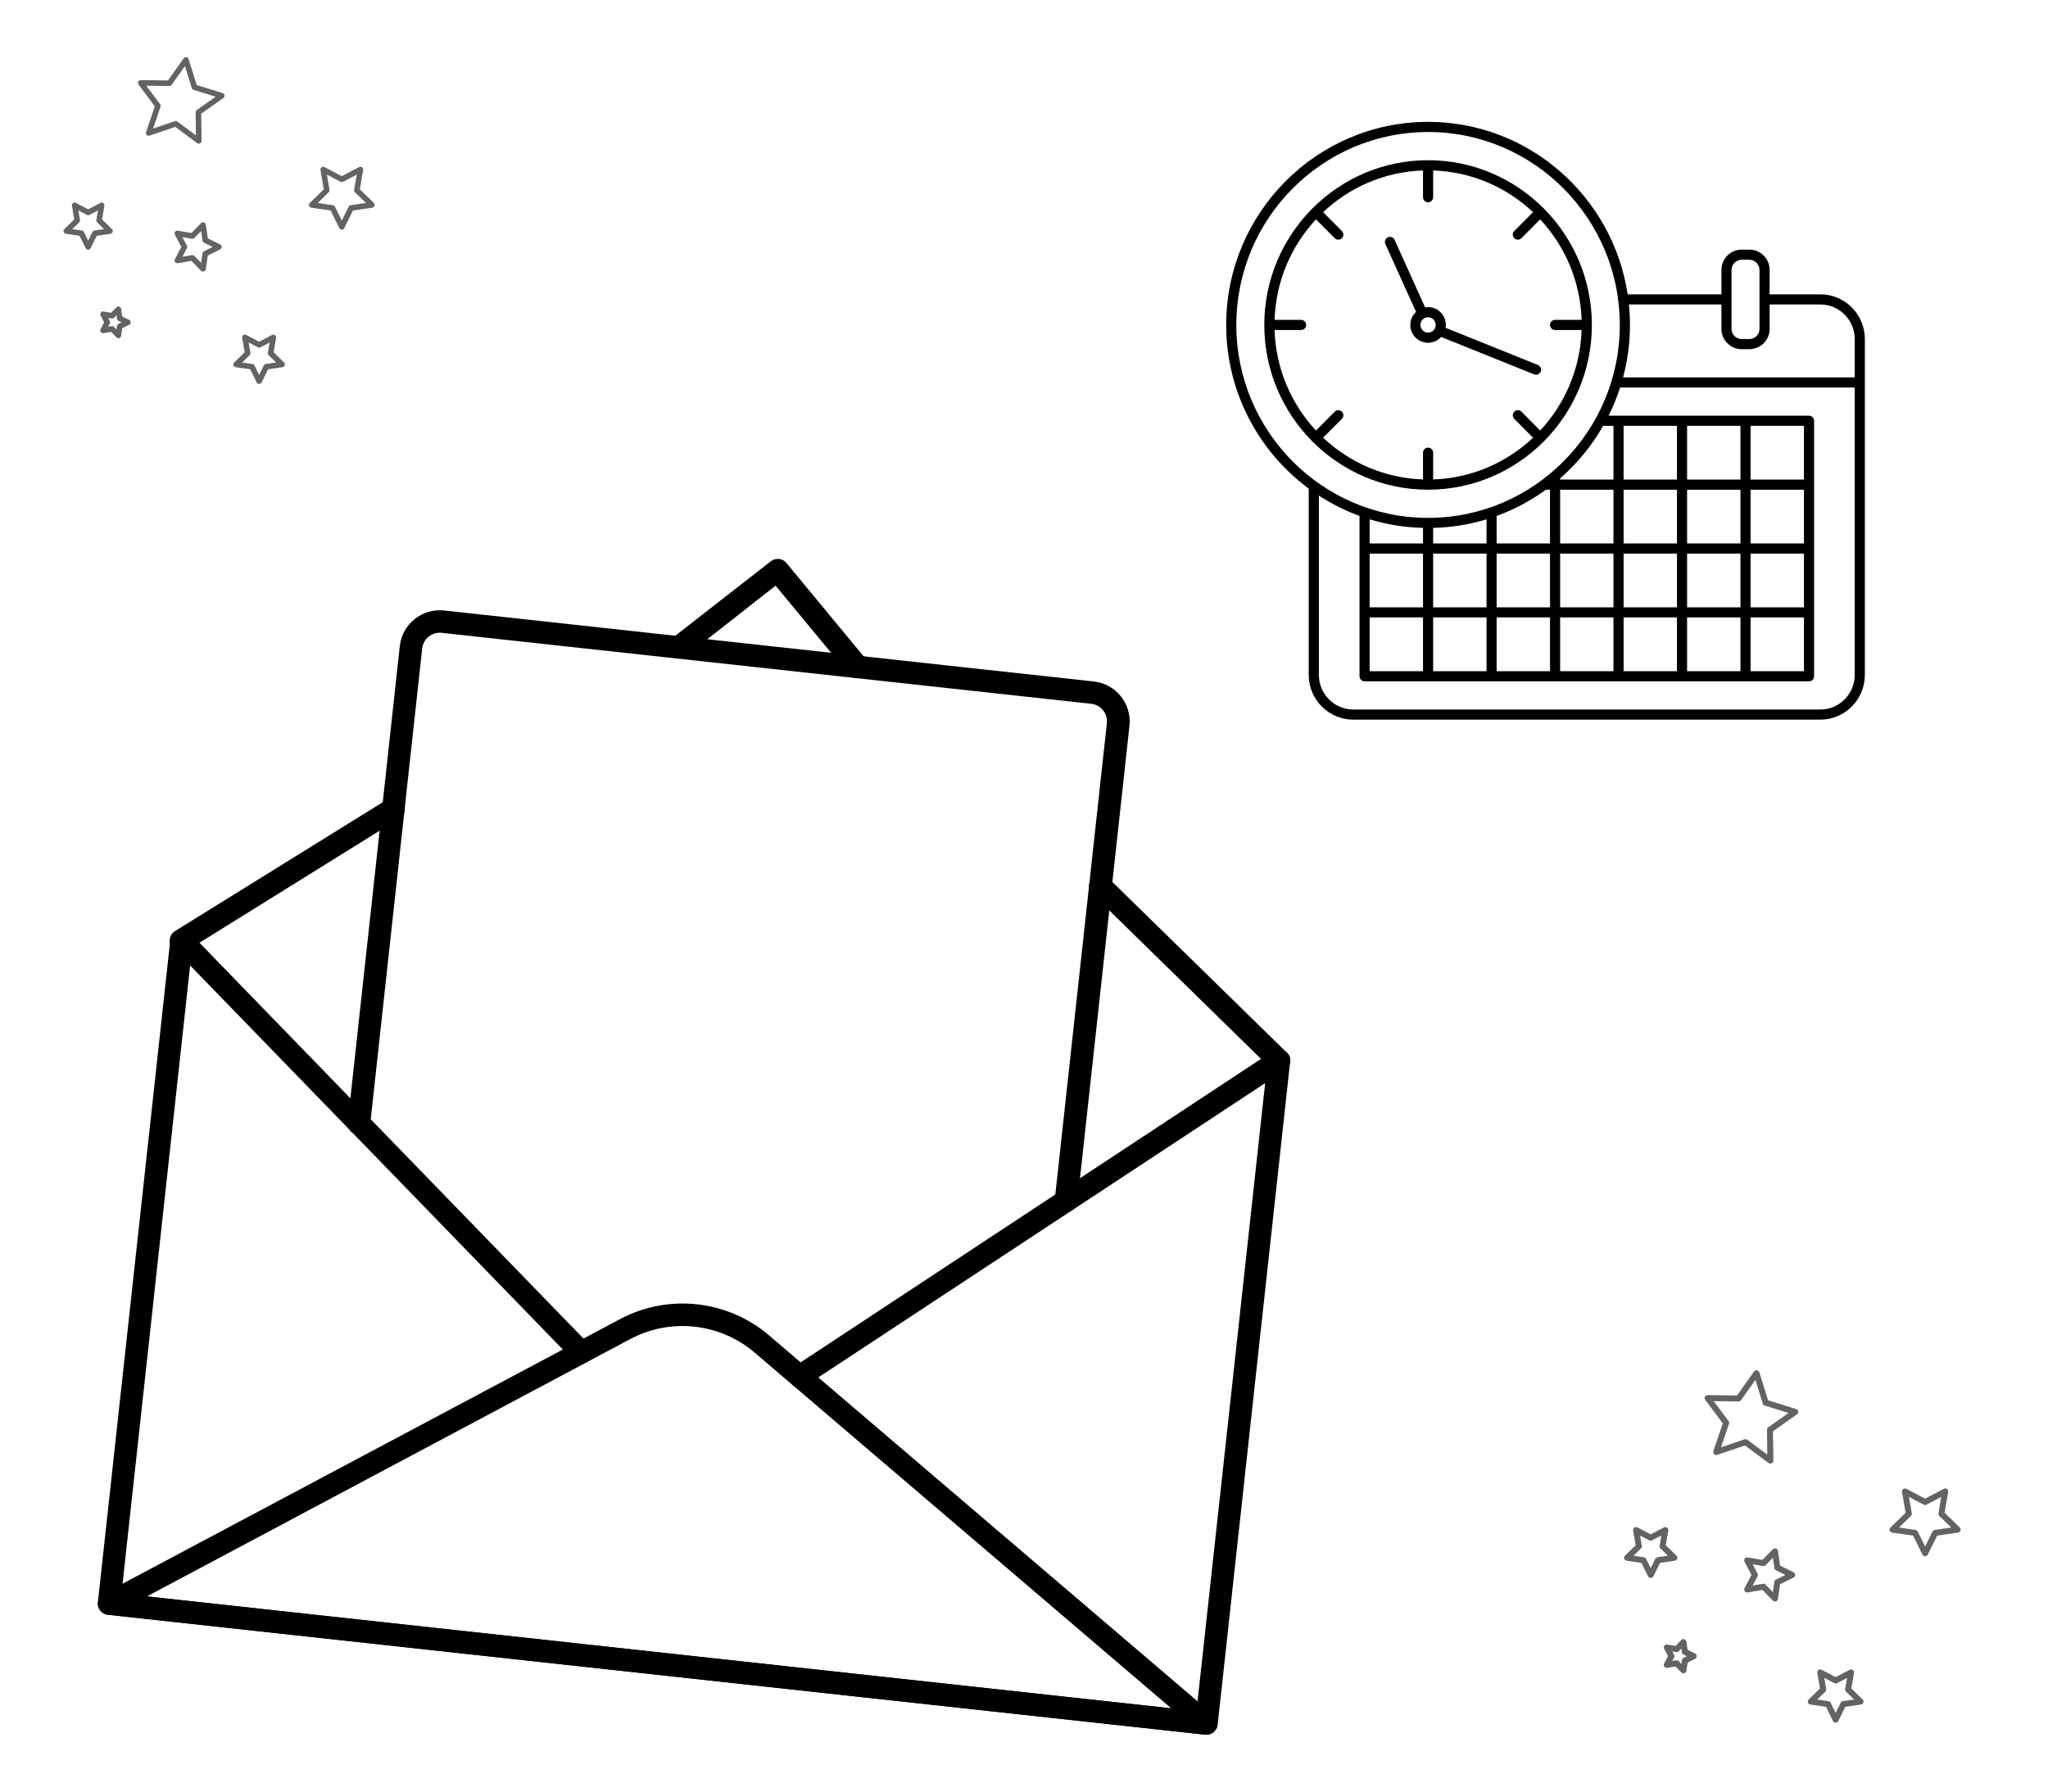 <svg xmlns="http://www.w3.org/2000/svg" xmlns:xlink="http://www.w3.org/1999/xlink" width="400" zoomAndPan="magnify" viewBox="0 0 300 262.5" height="350" preserveAspectRatio="xMidYMid meet" version="1.0"><defs><clipPath id="9dfc81286e"><path d="M 9.266 29 L 17 29 L 17 37 L 9.266 37 Z M 9.266 29 " clip-rule="nonzero"/></clipPath><clipPath id="de1755ce11"><path d="M 45 24 L 54.93 24 L 54.93 34 L 45 34 Z M 45 24 " clip-rule="nonzero"/></clipPath><clipPath id="414c4ea494"><path d="M 34 49 L 42 49 L 42 56.25 L 34 56.25 Z M 34 49 " clip-rule="nonzero"/></clipPath><clipPath id="0077297cb9"><path d="M 20 8.34 L 33 8.34 L 33 22 L 20 22 Z M 20 8.34 " clip-rule="nonzero"/></clipPath><clipPath id="de07d8ac41"><path d="M 237.855 223 L 246 223 L 246 232 L 237.855 232 Z M 237.855 223 " clip-rule="nonzero"/></clipPath><clipPath id="3d9693f6e2"><path d="M 276 218 L 287.262 218 L 287.262 229 L 276 229 Z M 276 218 " clip-rule="nonzero"/></clipPath><clipPath id="239ff27371"><path d="M 264 244 L 273 244 L 273 252.391 L 264 252.391 Z M 264 244 " clip-rule="nonzero"/></clipPath><clipPath id="7200f660e3"><path d="M 249 200.738 L 264 200.738 L 264 215 L 249 215 Z M 249 200.738 " clip-rule="nonzero"/></clipPath><clipPath id="070520f914"><path d="M 14 136 L 189 136 L 189 255 L 14 255 Z M 14 136 " clip-rule="nonzero"/></clipPath><clipPath id="5ac2637c23"><path d="M 31.832 72.719 L 196.289 90.695 L 178.395 254.406 L 13.941 236.434 Z M 31.832 72.719 " clip-rule="nonzero"/></clipPath><clipPath id="a4c856ef25"><path d="M 31.832 72.719 L 196.289 90.695 L 178.395 254.406 L 13.941 236.434 Z M 31.832 72.719 " clip-rule="nonzero"/></clipPath><clipPath id="8e6dbf006c"><path d="M 31.832 72.719 L 196.289 90.695 L 178.395 254.406 L 13.941 236.434 Z M 31.832 72.719 " clip-rule="nonzero"/></clipPath><clipPath id="b824329fbe"><path d="M 14 190 L 179 190 L 179 255 L 14 255 Z M 14 190 " clip-rule="nonzero"/></clipPath><clipPath id="ddfe567a94"><path d="M 31.832 72.719 L 196.289 90.695 L 178.395 254.406 L 13.941 236.434 Z M 31.832 72.719 " clip-rule="nonzero"/></clipPath><clipPath id="059086beba"><path d="M 31.832 72.719 L 196.289 90.695 L 178.395 254.406 L 13.941 236.434 Z M 31.832 72.719 " clip-rule="nonzero"/></clipPath><clipPath id="b10d7abca1"><path d="M 31.832 72.719 L 196.289 90.695 L 178.395 254.406 L 13.941 236.434 Z M 31.832 72.719 " clip-rule="nonzero"/></clipPath><clipPath id="0039ba6fda"><path d="M 115 153 L 189 153 L 189 204 L 115 204 Z M 115 153 " clip-rule="nonzero"/></clipPath><clipPath id="ff29177098"><path d="M 31.832 72.719 L 196.289 90.695 L 178.395 254.406 L 13.941 236.434 Z M 31.832 72.719 " clip-rule="nonzero"/></clipPath><clipPath id="36d96a8aeb"><path d="M 31.832 72.719 L 196.289 90.695 L 178.395 254.406 L 13.941 236.434 Z M 31.832 72.719 " clip-rule="nonzero"/></clipPath><clipPath id="c8c4e68cd6"><path d="M 31.832 72.719 L 196.289 90.695 L 178.395 254.406 L 13.941 236.434 Z M 31.832 72.719 " clip-rule="nonzero"/></clipPath><clipPath id="fea05f3d97"><path d="M 24 136 L 87 136 L 87 200 L 24 200 Z M 24 136 " clip-rule="nonzero"/></clipPath><clipPath id="b27e6f83c7"><path d="M 31.832 72.719 L 196.289 90.695 L 178.395 254.406 L 13.941 236.434 Z M 31.832 72.719 " clip-rule="nonzero"/></clipPath><clipPath id="10f5f6730a"><path d="M 31.832 72.719 L 196.289 90.695 L 178.395 254.406 L 13.941 236.434 Z M 31.832 72.719 " clip-rule="nonzero"/></clipPath><clipPath id="c8632a255f"><path d="M 31.832 72.719 L 196.289 90.695 L 178.395 254.406 L 13.941 236.434 Z M 31.832 72.719 " clip-rule="nonzero"/></clipPath><clipPath id="8502c2c5e2"><path d="M 159 128 L 189 128 L 189 158 L 159 158 Z M 159 128 " clip-rule="nonzero"/></clipPath><clipPath id="22b11de8f4"><path d="M 31.832 72.719 L 196.289 90.695 L 178.395 254.406 L 13.941 236.434 Z M 31.832 72.719 " clip-rule="nonzero"/></clipPath><clipPath id="f71f3918ee"><path d="M 31.832 72.719 L 196.289 90.695 L 178.395 254.406 L 13.941 236.434 Z M 31.832 72.719 " clip-rule="nonzero"/></clipPath><clipPath id="3cf8318d95"><path d="M 31.832 72.719 L 196.289 90.695 L 178.395 254.406 L 13.941 236.434 Z M 31.832 72.719 " clip-rule="nonzero"/></clipPath><clipPath id="63ede4bfe8"><path d="M 24 116 L 60 116 L 60 140 L 24 140 Z M 24 116 " clip-rule="nonzero"/></clipPath><clipPath id="82f8a3a4e5"><path d="M 31.832 72.719 L 196.289 90.695 L 178.395 254.406 L 13.941 236.434 Z M 31.832 72.719 " clip-rule="nonzero"/></clipPath><clipPath id="31674cca67"><path d="M 31.832 72.719 L 196.289 90.695 L 178.395 254.406 L 13.941 236.434 Z M 31.832 72.719 " clip-rule="nonzero"/></clipPath><clipPath id="e741592d7d"><path d="M 31.832 72.719 L 196.289 90.695 L 178.395 254.406 L 13.941 236.434 Z M 31.832 72.719 " clip-rule="nonzero"/></clipPath><clipPath id="b437082b10"><path d="M 97 81 L 128 81 L 128 100 L 97 100 Z M 97 81 " clip-rule="nonzero"/></clipPath><clipPath id="ff40442a2b"><path d="M 31.832 72.719 L 196.289 90.695 L 178.395 254.406 L 13.941 236.434 Z M 31.832 72.719 " clip-rule="nonzero"/></clipPath><clipPath id="06d36eccb7"><path d="M 31.832 72.719 L 196.289 90.695 L 178.395 254.406 L 13.941 236.434 Z M 31.832 72.719 " clip-rule="nonzero"/></clipPath><clipPath id="bbb3ea4aeb"><path d="M 31.832 72.719 L 196.289 90.695 L 178.395 254.406 L 13.941 236.434 Z M 31.832 72.719 " clip-rule="nonzero"/></clipPath><clipPath id="45a61b108f"><path d="M 50 89 L 166 89 L 166 178 L 50 178 Z M 50 89 " clip-rule="nonzero"/></clipPath><clipPath id="5e14f4c8d2"><path d="M 31.832 72.719 L 196.289 90.695 L 178.395 254.406 L 13.941 236.434 Z M 31.832 72.719 " clip-rule="nonzero"/></clipPath><clipPath id="a5ed7bdc15"><path d="M 31.832 72.719 L 196.289 90.695 L 178.395 254.406 L 13.941 236.434 Z M 31.832 72.719 " clip-rule="nonzero"/></clipPath><clipPath id="6d8d9b7426"><path d="M 31.832 72.719 L 196.289 90.695 L 178.395 254.406 L 13.941 236.434 Z M 31.832 72.719 " clip-rule="nonzero"/></clipPath><clipPath id="b87612aab9"><path d="M 179.609 17.855 L 273.184 17.855 L 273.184 105.441 L 179.609 105.441 Z M 179.609 17.855 " clip-rule="nonzero"/></clipPath></defs><g clip-path="url(#9dfc81286e)"><path fill="#656263" d="M 10.586 33.57 L 11.984 33.773 C 12.117 33.793 12.23 33.875 12.289 33.996 L 12.914 35.262 L 13.539 33.996 C 13.602 33.875 13.715 33.793 13.848 33.773 L 15.246 33.57 L 14.234 32.582 C 14.137 32.488 14.094 32.355 14.117 32.223 L 14.355 30.828 L 13.105 31.488 C 12.984 31.547 12.844 31.547 12.727 31.488 L 11.477 30.828 L 11.715 32.223 C 11.738 32.355 11.691 32.488 11.598 32.582 Z M 12.914 36.586 C 12.762 36.586 12.621 36.5 12.551 36.363 L 11.656 34.547 L 9.652 34.254 C 9.5 34.234 9.375 34.125 9.324 33.977 C 9.277 33.832 9.316 33.672 9.43 33.562 L 10.879 32.148 L 10.535 30.152 C 10.508 30 10.57 29.848 10.699 29.758 C 10.82 29.664 10.988 29.652 11.125 29.727 L 12.914 30.668 L 14.707 29.727 C 14.844 29.652 15.008 29.664 15.133 29.758 C 15.258 29.848 15.32 30 15.293 30.152 L 14.953 32.148 L 16.402 33.562 C 16.512 33.672 16.551 33.832 16.504 33.977 C 16.457 34.125 16.328 34.234 16.176 34.254 L 14.176 34.547 L 13.281 36.363 C 13.211 36.5 13.07 36.586 12.914 36.586 " fill-opacity="1" fill-rule="nonzero"/></g><g clip-path="url(#de1755ce11)"><path fill="#656263" d="M 46.535 29.742 L 48.766 30.066 C 48.898 30.086 49.012 30.172 49.074 30.289 L 50.07 32.316 L 51.07 30.289 C 51.129 30.172 51.242 30.086 51.375 30.066 L 53.609 29.742 L 51.992 28.168 C 51.898 28.074 51.852 27.941 51.875 27.809 L 52.258 25.582 L 50.262 26.633 C 50.141 26.695 50 26.695 49.883 26.633 L 47.887 25.582 L 48.266 27.809 C 48.289 27.941 48.246 28.074 48.148 28.168 Z M 50.07 33.641 C 49.918 33.641 49.777 33.551 49.707 33.414 L 48.438 30.84 L 45.602 30.43 C 45.449 30.406 45.324 30.301 45.273 30.152 C 45.227 30.008 45.266 29.844 45.379 29.734 L 47.43 27.734 L 46.945 24.906 C 46.918 24.754 46.98 24.602 47.105 24.512 C 47.23 24.418 47.398 24.406 47.535 24.48 L 50.07 25.812 L 52.609 24.48 C 52.746 24.406 52.91 24.418 53.035 24.512 C 53.16 24.602 53.223 24.754 53.199 24.906 L 52.711 27.734 L 54.766 29.734 C 54.875 29.844 54.918 30.008 54.867 30.152 C 54.82 30.301 54.691 30.406 54.539 30.43 L 51.703 30.84 L 50.438 33.414 C 50.367 33.551 50.227 33.641 50.07 33.641 " fill-opacity="1" fill-rule="nonzero"/></g><g clip-path="url(#414c4ea494)"><path fill="#656263" d="M 35.465 53.113 L 36.977 53.332 C 37.109 53.352 37.223 53.434 37.281 53.555 L 37.957 54.926 L 38.637 53.555 C 38.695 53.434 38.809 53.352 38.941 53.332 L 40.453 53.113 L 39.359 52.047 C 39.262 51.953 39.219 51.816 39.242 51.684 L 39.5 50.176 L 38.148 50.891 C 38.027 50.953 37.887 50.953 37.77 50.891 L 36.418 50.176 L 36.676 51.684 C 36.699 51.816 36.652 51.953 36.559 52.047 Z M 37.957 56.25 C 37.805 56.25 37.664 56.164 37.594 56.023 L 36.648 54.105 L 34.531 53.797 C 34.379 53.777 34.254 53.668 34.203 53.523 C 34.156 53.375 34.195 53.215 34.309 53.105 L 35.84 51.613 L 35.477 49.504 C 35.449 49.352 35.512 49.195 35.637 49.105 C 35.762 49.016 35.93 49.004 36.066 49.074 L 37.957 50.07 L 39.852 49.074 C 39.988 49.004 40.152 49.016 40.277 49.105 C 40.402 49.195 40.465 49.352 40.441 49.504 L 40.078 51.613 L 41.609 53.105 C 41.723 53.215 41.762 53.375 41.715 53.523 C 41.664 53.668 41.539 53.777 41.387 53.797 L 39.27 54.105 L 38.324 56.023 C 38.254 56.164 38.113 56.25 37.957 56.25 " fill-opacity="1" fill-rule="nonzero"/></g><path fill="#656263" d="M 28.184 37.379 C 28.293 37.379 28.398 37.422 28.473 37.5 L 29.461 38.512 L 29.664 37.113 C 29.684 36.98 29.766 36.867 29.887 36.809 L 31.152 36.18 L 29.887 35.555 C 29.766 35.496 29.684 35.383 29.664 35.25 L 29.461 33.852 L 28.473 34.863 C 28.379 34.957 28.246 35.004 28.113 34.98 L 26.723 34.738 L 27.379 35.992 C 27.441 36.109 27.441 36.254 27.379 36.371 L 26.723 37.621 L 28.113 37.383 C 28.137 37.379 28.16 37.379 28.184 37.379 Z M 29.742 39.793 C 29.637 39.793 29.531 39.75 29.453 39.668 L 28.043 38.219 L 26.047 38.562 C 25.895 38.59 25.742 38.527 25.648 38.402 C 25.559 38.273 25.547 38.109 25.621 37.973 L 26.562 36.18 L 25.621 34.391 C 25.547 34.254 25.559 34.086 25.648 33.961 C 25.742 33.836 25.895 33.773 26.047 33.801 L 28.043 34.141 L 29.453 32.691 C 29.562 32.582 29.723 32.543 29.867 32.59 C 30.016 32.637 30.125 32.766 30.145 32.918 L 30.438 34.922 L 32.25 35.816 C 32.391 35.887 32.477 36.027 32.477 36.18 C 32.477 36.336 32.391 36.477 32.25 36.547 L 30.438 37.441 L 30.145 39.445 C 30.125 39.598 30.016 39.723 29.867 39.773 C 29.828 39.785 29.785 39.793 29.742 39.793 " fill-opacity="1" fill-rule="nonzero"/><path fill="#656263" d="M 16.414 47.781 C 16.523 47.781 16.629 47.824 16.703 47.906 L 17.066 48.273 L 17.141 47.766 C 17.156 47.633 17.242 47.516 17.359 47.457 L 17.824 47.23 L 17.359 47 C 17.242 46.941 17.156 46.828 17.141 46.695 L 17.066 46.184 L 16.703 46.555 C 16.609 46.648 16.477 46.691 16.344 46.672 L 15.836 46.582 L 16.078 47.039 C 16.141 47.156 16.141 47.301 16.078 47.418 L 15.836 47.875 L 16.344 47.789 C 16.367 47.785 16.391 47.781 16.414 47.781 Z M 17.348 49.555 C 17.242 49.555 17.137 49.512 17.059 49.43 L 16.273 48.625 L 15.164 48.816 C 15.012 48.84 14.855 48.781 14.766 48.652 C 14.676 48.527 14.664 48.363 14.734 48.227 L 15.258 47.23 L 14.734 46.23 C 14.664 46.098 14.676 45.93 14.766 45.805 C 14.855 45.68 15.012 45.617 15.164 45.641 L 16.273 45.832 L 17.059 45.027 C 17.164 44.914 17.328 44.875 17.473 44.926 C 17.621 44.973 17.727 45.098 17.75 45.25 L 17.91 46.367 L 18.922 46.863 C 19.059 46.934 19.148 47.074 19.148 47.23 C 19.148 47.383 19.059 47.523 18.922 47.594 L 17.91 48.094 L 17.75 49.207 C 17.727 49.359 17.621 49.488 17.473 49.535 C 17.434 49.547 17.391 49.555 17.348 49.555 " fill-opacity="1" fill-rule="nonzero"/><g clip-path="url(#0077297cb9)"><path fill="#656263" d="M 25.754 17.73 C 25.84 17.73 25.926 17.758 25.996 17.812 L 28.699 19.832 L 28.656 16.457 C 28.656 16.324 28.719 16.195 28.828 16.117 L 31.582 14.172 L 28.363 13.168 C 28.234 13.129 28.133 13.027 28.094 12.902 L 27.094 9.68 L 25.145 12.434 C 25.07 12.543 24.938 12.609 24.809 12.605 L 21.438 12.562 L 23.453 15.266 C 23.535 15.375 23.555 15.516 23.512 15.641 L 22.43 18.836 L 25.625 17.754 C 25.668 17.738 25.711 17.73 25.754 17.73 Z M 29.117 21.055 C 29.031 21.055 28.945 21.027 28.875 20.973 L 25.684 18.59 L 21.91 19.871 C 21.766 19.922 21.605 19.883 21.496 19.773 C 21.383 19.664 21.348 19.5 21.398 19.355 L 22.676 15.582 L 20.293 12.391 C 20.203 12.266 20.188 12.098 20.258 11.961 C 20.328 11.824 20.469 11.734 20.625 11.738 L 24.605 11.789 L 26.906 8.539 C 26.992 8.41 27.148 8.348 27.301 8.371 C 27.453 8.395 27.578 8.504 27.625 8.652 L 28.809 12.457 L 32.609 13.641 C 32.758 13.684 32.867 13.812 32.891 13.965 C 32.914 14.117 32.848 14.27 32.723 14.359 L 29.473 16.66 L 29.523 20.59 C 29.523 20.609 29.527 20.629 29.527 20.648 C 29.527 20.875 29.34 21.051 29.117 21.055 " fill-opacity="1" fill-rule="nonzero"/></g><g clip-path="url(#de07d8ac41)"><path fill="#656263" d="M 239.285 227.938 L 240.797 228.156 C 240.941 228.18 241.062 228.266 241.129 228.398 L 241.805 229.766 L 242.48 228.398 C 242.547 228.266 242.668 228.18 242.812 228.156 L 244.324 227.938 L 243.23 226.875 C 243.125 226.773 243.078 226.629 243.105 226.484 L 243.363 224.984 L 242.008 225.691 C 241.883 225.758 241.727 225.758 241.602 225.691 L 240.246 224.984 L 240.504 226.484 C 240.531 226.629 240.484 226.773 240.379 226.875 Z M 241.805 231.191 C 241.637 231.191 241.484 231.098 241.41 230.949 L 240.441 228.992 L 238.277 228.676 C 238.109 228.652 237.973 228.539 237.922 228.379 C 237.871 228.223 237.914 228.047 238.031 227.93 L 239.602 226.406 L 239.23 224.258 C 239.203 224.09 239.27 223.926 239.406 223.828 C 239.539 223.73 239.719 223.715 239.867 223.793 L 241.805 224.809 L 243.742 223.793 C 243.891 223.715 244.07 223.73 244.203 223.828 C 244.34 223.926 244.406 224.09 244.379 224.258 L 244.008 226.406 L 245.574 227.93 C 245.695 228.047 245.738 228.223 245.688 228.379 C 245.637 228.539 245.496 228.652 245.332 228.676 L 243.168 228.992 L 242.199 230.949 C 242.125 231.098 241.973 231.191 241.805 231.191 " fill-opacity="1" fill-rule="nonzero"/></g><g clip-path="url(#3d9693f6e2)"><path fill="#656263" d="M 278.172 223.812 L 280.59 224.164 C 280.73 224.184 280.855 224.273 280.918 224.402 L 282 226.586 L 283.082 224.402 C 283.145 224.273 283.266 224.184 283.41 224.164 L 285.828 223.812 L 284.078 222.113 C 283.977 222.016 283.926 221.867 283.953 221.727 L 284.363 219.328 L 282.203 220.461 C 282.078 220.527 281.922 220.527 281.793 220.461 L 279.633 219.328 L 280.047 221.727 C 280.07 221.867 280.023 222.016 279.922 222.113 Z M 282 228.016 C 281.832 228.016 281.68 227.918 281.605 227.77 L 280.234 224.996 L 277.164 224.555 C 277 224.527 276.863 224.414 276.812 224.254 C 276.758 224.098 276.801 223.922 276.922 223.805 L 279.141 221.648 L 278.617 218.602 C 278.59 218.438 278.656 218.27 278.793 218.172 C 278.93 218.074 279.105 218.062 279.254 218.137 L 282 219.578 L 284.742 218.137 C 284.891 218.062 285.07 218.074 285.207 218.172 C 285.34 218.27 285.41 218.438 285.383 218.602 L 284.855 221.648 L 287.078 223.805 C 287.199 223.922 287.242 224.098 287.188 224.254 C 287.137 224.414 287 224.527 286.832 224.555 L 283.766 224.996 L 282.395 227.77 C 282.32 227.918 282.168 228.016 282 228.016 " fill-opacity="1" fill-rule="nonzero"/></g><g clip-path="url(#239ff27371)"><path fill="#656263" d="M 266.195 249.008 L 267.832 249.246 C 267.977 249.266 268.102 249.355 268.164 249.484 L 268.895 250.965 L 269.629 249.484 C 269.691 249.355 269.816 249.266 269.961 249.246 L 271.598 249.008 L 270.41 247.859 C 270.309 247.758 270.262 247.613 270.285 247.469 L 270.566 245.844 L 269.102 246.613 C 268.973 246.68 268.82 246.68 268.691 246.613 L 267.227 245.844 L 267.508 247.469 C 267.531 247.613 267.484 247.758 267.383 247.859 Z M 268.895 252.395 C 268.73 252.395 268.578 252.297 268.504 252.148 L 267.48 250.078 L 265.191 249.746 C 265.023 249.723 264.887 249.609 264.836 249.449 C 264.781 249.293 264.828 249.117 264.945 249 L 266.602 247.391 L 266.211 245.117 C 266.184 244.953 266.25 244.785 266.387 244.688 C 266.523 244.59 266.699 244.578 266.848 244.656 L 268.895 245.727 L 270.945 244.656 C 271.09 244.578 271.27 244.59 271.406 244.688 C 271.543 244.785 271.609 244.953 271.582 245.117 L 271.191 247.391 L 272.848 249 C 272.965 249.117 273.008 249.293 272.957 249.449 C 272.906 249.609 272.77 249.723 272.602 249.746 L 270.312 250.078 L 269.289 252.148 C 269.215 252.297 269.062 252.395 268.895 252.395 " fill-opacity="1" fill-rule="nonzero"/></g><path fill="#656263" d="M 258.32 232.043 C 258.438 232.043 258.551 232.09 258.637 232.176 L 259.703 233.27 L 259.922 231.758 C 259.941 231.617 260.031 231.492 260.164 231.43 L 261.535 230.754 L 260.164 230.078 C 260.031 230.016 259.941 229.891 259.922 229.75 L 259.703 228.242 L 258.637 229.332 C 258.535 229.438 258.391 229.484 258.246 229.457 L 256.738 229.199 L 257.449 230.551 C 257.52 230.68 257.52 230.832 257.449 230.957 L 256.738 232.309 L 258.246 232.051 C 258.27 232.047 258.297 232.043 258.32 232.043 Z M 260.008 234.648 C 259.895 234.648 259.777 234.602 259.695 234.516 L 258.168 232.953 L 256.012 233.32 C 255.848 233.348 255.68 233.281 255.582 233.148 C 255.484 233.012 255.469 232.832 255.547 232.688 L 256.566 230.754 L 255.547 228.824 C 255.469 228.676 255.484 228.496 255.582 228.359 C 255.68 228.227 255.848 228.16 256.012 228.188 L 258.168 228.555 L 259.695 226.992 C 259.812 226.875 259.984 226.832 260.145 226.883 C 260.305 226.934 260.422 227.07 260.445 227.234 L 260.758 229.395 L 262.723 230.359 C 262.871 230.434 262.965 230.586 262.965 230.754 C 262.965 230.922 262.871 231.074 262.723 231.148 L 260.758 232.113 L 260.445 234.273 C 260.422 234.438 260.305 234.574 260.145 234.625 C 260.102 234.641 260.055 234.648 260.008 234.648 " fill-opacity="1" fill-rule="nonzero"/><path fill="#656263" d="M 245.59 243.262 C 245.707 243.262 245.82 243.309 245.902 243.395 L 246.293 243.793 L 246.375 243.242 C 246.395 243.098 246.484 242.977 246.613 242.91 L 247.113 242.664 L 246.613 242.418 C 246.484 242.355 246.395 242.23 246.375 242.09 L 246.293 241.539 L 245.902 241.938 C 245.801 242.039 245.656 242.086 245.516 242.062 L 244.965 241.969 L 245.223 242.461 C 245.293 242.59 245.293 242.742 245.223 242.871 L 244.965 243.363 L 245.516 243.27 C 245.539 243.266 245.562 243.262 245.59 243.262 Z M 246.602 245.172 C 246.484 245.172 246.371 245.125 246.285 245.039 L 245.438 244.172 L 244.234 244.375 C 244.07 244.402 243.902 244.336 243.805 244.203 C 243.707 244.066 243.695 243.887 243.773 243.738 L 244.34 242.664 L 243.773 241.59 C 243.695 241.441 243.707 241.266 243.805 241.129 C 243.902 240.992 244.07 240.926 244.234 240.953 L 245.438 241.16 L 246.285 240.289 C 246.402 240.172 246.578 240.129 246.734 240.18 C 246.895 240.23 247.012 240.367 247.035 240.535 L 247.211 241.734 L 248.301 242.273 C 248.453 242.348 248.547 242.5 248.547 242.664 C 248.547 242.832 248.453 242.984 248.301 243.059 L 247.211 243.598 L 247.035 244.797 C 247.012 244.961 246.895 245.098 246.734 245.152 C 246.691 245.164 246.645 245.172 246.602 245.172 " fill-opacity="1" fill-rule="nonzero"/><g clip-path="url(#7200f660e3)"><path fill="#656263" d="M 255.695 210.863 C 255.789 210.863 255.879 210.891 255.957 210.949 L 258.879 213.125 L 258.832 209.488 C 258.832 209.344 258.902 209.207 259.02 209.125 L 261.996 207.023 L 258.516 205.945 C 258.375 205.902 258.27 205.793 258.227 205.656 L 257.141 202.184 L 255.035 205.152 C 254.953 205.27 254.809 205.34 254.672 205.336 L 251.023 205.289 L 253.207 208.207 C 253.293 208.32 253.316 208.473 253.27 208.609 L 252.098 212.055 L 255.551 210.887 C 255.598 210.871 255.648 210.863 255.695 210.863 Z M 259.332 214.445 C 259.238 214.445 259.145 214.418 259.07 214.359 L 255.617 211.789 L 251.535 213.168 C 251.379 213.223 251.203 213.184 251.086 213.062 C 250.965 212.945 250.926 212.773 250.98 212.613 L 252.363 208.547 L 249.785 205.102 C 249.688 204.969 249.672 204.789 249.746 204.641 C 249.824 204.492 249.977 204.398 250.145 204.402 L 254.453 204.457 L 256.938 200.949 C 257.035 200.816 257.199 200.746 257.367 200.77 C 257.531 200.797 257.668 200.914 257.719 201.074 L 258.996 205.176 L 263.109 206.449 C 263.27 206.5 263.387 206.637 263.414 206.801 C 263.438 206.965 263.367 207.129 263.23 207.227 L 259.715 209.707 L 259.77 213.945 C 259.773 213.965 259.773 213.988 259.773 214.008 C 259.773 214.25 259.574 214.441 259.332 214.445 " fill-opacity="1" fill-rule="nonzero"/></g><g clip-path="url(#070520f914)"><g clip-path="url(#5ac2637c23)"><g clip-path="url(#a4c856ef25)"><g clip-path="url(#8e6dbf006c)"><path fill="#000000" d="M 15.793 236.598 C 14.891 236.5 14.234 235.684 14.336 234.781 C 15.398 225.066 23.891 147.355 24.953 137.645 C 25.051 136.738 25.863 136.086 26.77 136.184 C 27.676 136.281 28.328 137.094 28.23 138 C 28.23 138.09 28.223 138.176 28.203 138.262 C 27.508 144.613 24.039 176.359 17.793 233.504 L 175.266 250.715 C 181.516 193.562 184.984 161.809 185.68 155.457 C 185.68 155.375 185.691 155.293 185.707 155.211 C 185.805 154.305 186.617 153.656 187.527 153.754 C 188.43 153.852 189.082 154.664 188.984 155.57 C 187.922 165.285 179.43 242.996 178.367 252.711 C 178.27 253.613 177.453 254.27 176.551 254.168 C 144.398 250.656 31.871 238.355 15.793 236.598 Z M 15.793 236.598 " fill-opacity="1" fill-rule="nonzero"/></g></g></g></g><g clip-path="url(#b824329fbe)"><g clip-path="url(#ddfe567a94)"><g clip-path="url(#059086beba)"><g clip-path="url(#b10d7abca1)"><path fill="#000000" d="M 15.797 236.582 C 14.891 236.473 14.246 235.652 14.355 234.746 C 14.422 234.219 14.738 233.758 15.203 233.504 C 22.758 229.484 83.203 197.328 90.762 193.305 C 97.863 189.496 106.594 190.449 112.707 195.703 C 119.211 201.262 171.258 245.715 177.762 251.27 C 178.312 251.738 178.488 252.512 178.203 253.172 C 177.918 253.82 177.254 254.211 176.551 254.152 C 144.402 250.637 31.871 238.34 15.797 236.582 Z M 21.535 233.895 L 171.559 250.293 C 134.969 219.043 114.641 201.676 110.574 198.207 C 105.48 193.84 98.219 193.047 92.301 196.207 C 82.863 201.23 59.277 213.797 21.535 233.895 Z M 21.535 233.895 " fill-opacity="1" fill-rule="nonzero"/></g></g></g></g><g clip-path="url(#0039ba6fda)"><g clip-path="url(#ff29177098)"><g clip-path="url(#36d96a8aeb)"><g clip-path="url(#c8c4e68cd6)"><path fill="#000000" d="M 115.793 202.57 C 115.289 201.812 115.496 200.789 116.25 200.285 C 116.254 200.285 116.254 200.285 116.254 200.285 C 123.273 195.656 179.414 158.641 186.434 154.016 C 187.191 153.516 188.219 153.723 188.723 154.48 C 189.227 155.242 189.02 156.262 188.258 156.766 C 181.234 161.395 125.055 198.402 118.031 203.027 C 117.715 203.238 117.336 203.332 116.957 203.293 C 116.48 203.23 116.055 202.969 115.793 202.57 Z M 115.793 202.57 " fill-opacity="1" fill-rule="nonzero"/></g></g></g></g><g clip-path="url(#fea05f3d97)"><g clip-path="url(#b27e6f83c7)"><g clip-path="url(#10f5f6730a)"><g clip-path="url(#c8632a255f)"><path fill="#000000" d="M 83.98 199.309 C 78.125 193.273 31.289 145.008 25.434 138.969 C 24.801 138.316 24.82 137.273 25.477 136.641 C 26.133 136.008 27.176 136.023 27.812 136.68 C 33.664 142.711 80.484 190.98 86.336 197.016 C 86.961 197.676 86.93 198.719 86.266 199.344 C 85.922 199.676 85.445 199.84 84.973 199.797 C 84.594 199.754 84.242 199.582 83.98 199.309 Z M 83.98 199.309 " fill-opacity="1" fill-rule="nonzero"/></g></g></g></g><g clip-path="url(#8502c2c5e2)"><g clip-path="url(#22b11de8f4)"><g clip-path="url(#f71f3918ee)"><g clip-path="url(#3cf8318d95)"><path fill="#000000" d="M 186.082 156.48 C 183.477 153.93 162.637 133.535 160.035 130.988 C 159.379 130.355 159.363 129.312 160 128.66 C 160.004 128.656 160.004 128.652 160.008 128.648 C 160.648 128 161.691 127.992 162.344 128.633 C 162.344 128.633 162.344 128.637 162.348 128.641 C 164.965 131.195 185.887 151.664 188.504 154.227 C 189.004 154.715 189.141 155.469 188.844 156.102 C 188.543 156.738 187.867 157.109 187.168 157.031 C 186.75 156.98 186.367 156.785 186.082 156.48 Z M 186.082 156.48 " fill-opacity="1" fill-rule="nonzero"/></g></g></g></g><g clip-path="url(#63ede4bfe8)"><g clip-path="url(#82f8a3a4e5)"><g clip-path="url(#31674cca67)"><g clip-path="url(#e741592d7d)"><path fill="#000000" d="M 26.41 139.461 C 25.676 139.422 25.055 138.898 24.891 138.184 C 24.738 137.5 25.035 136.793 25.629 136.426 C 28.746 134.492 53.66 119.031 56.777 117.102 C 57.543 116.613 58.566 116.84 59.055 117.605 C 59.055 117.609 59.059 117.613 59.062 117.617 C 59.547 118.387 59.312 119.402 58.539 119.887 C 58.535 119.887 58.531 119.891 58.527 119.895 C 55.441 121.812 30.766 137.164 27.68 139.086 C 27.328 139.379 26.871 139.516 26.41 139.461 Z M 26.41 139.461 " fill-opacity="1" fill-rule="nonzero"/></g></g></g></g><g clip-path="url(#b437082b10)"><g clip-path="url(#ff40442a2b)"><g clip-path="url(#06d36eccb7)"><g clip-path="url(#bbb3ea4aeb)"><path fill="#000000" d="M 124.316 98.758 C 123.602 97.895 120.035 93.578 113.613 85.809 C 105.703 92.012 101.309 95.457 100.434 96.148 C 99.715 96.707 98.676 96.582 98.113 95.867 C 97.547 95.152 97.676 94.117 98.395 93.555 C 99.844 92.422 111.457 83.367 112.91 82.238 C 113.613 81.684 114.637 81.797 115.203 82.488 C 116.375 83.906 125.758 95.254 126.934 96.676 C 127.504 97.379 127.398 98.418 126.691 98.992 C 126.688 98.992 126.684 98.996 126.68 99 C 126.32 99.277 125.863 99.406 125.41 99.355 C 124.98 99.305 124.586 99.09 124.316 98.758 Z M 124.316 98.758 " fill-opacity="1" fill-rule="nonzero"/></g></g></g></g><g clip-path="url(#45a61b108f)"><g clip-path="url(#5e14f4c8d2)"><g clip-path="url(#a5ed7bdc15)"><g clip-path="url(#6d8d9b7426)"><path fill="#000000" d="M 154.508 175.758 C 155.273 168.777 161.375 112.949 162.137 105.973 C 162.289 104.559 161.273 103.285 159.859 103.121 C 150.344 102.082 74.23 93.762 64.719 92.723 C 63.297 92.559 62.012 93.574 61.848 94.992 C 61.848 95 61.848 95.004 61.844 95.012 C 61.082 101.988 54.98 157.816 54.219 164.797 C 54.121 165.699 53.305 166.352 52.398 166.254 C 51.492 166.156 50.84 165.34 50.941 164.438 C 51.703 157.457 57.805 101.629 58.566 94.652 C 58.926 91.422 61.84 89.094 65.078 89.449 C 74.59 90.488 150.703 98.805 160.215 99.848 C 163.453 100.199 165.797 103.102 165.449 106.336 C 164.688 113.312 158.586 169.137 157.82 176.117 C 157.727 177.02 156.91 177.676 156.004 177.578 C 155.996 177.578 155.98 177.574 155.973 177.574 C 155.066 177.477 154.41 176.66 154.508 175.758 Z M 154.508 175.758 " fill-opacity="1" fill-rule="nonzero"/></g></g></g></g><path fill="#000000" d="M 192.281 64.715 C 196.621 69.059 202.598 71.75 209.191 71.75 C 215.781 71.75 221.762 69.059 226.102 64.719 C 226.117 64.703 226.141 64.699 226.156 64.684 C 226.172 64.664 226.18 64.645 226.191 64.625 C 230.512 60.258 233.184 54.242 233.184 47.613 C 233.184 40.98 230.512 34.965 226.191 30.598 C 226.18 30.578 226.172 30.559 226.156 30.539 C 226.141 30.523 226.117 30.52 226.102 30.508 C 221.762 26.164 215.781 23.473 209.191 23.473 C 202.598 23.473 196.621 26.164 192.281 30.508 C 192.262 30.523 192.242 30.527 192.227 30.543 C 192.211 30.559 192.203 30.582 192.191 30.598 C 187.871 34.965 185.199 40.98 185.199 47.613 C 185.199 54.242 187.871 60.258 192.191 64.625 C 192.203 64.645 192.211 64.664 192.227 64.684 C 192.242 64.695 192.262 64.703 192.281 64.715 Z M 186.703 48.352 L 190.59 48.352 C 191 48.352 191.332 48.02 191.332 47.609 C 191.332 47.199 191 46.867 190.59 46.867 L 186.703 46.867 C 186.887 41.184 189.156 36.023 192.77 32.141 L 195.512 34.898 C 195.656 35.043 195.848 35.117 196.039 35.117 C 196.23 35.117 196.418 35.047 196.562 34.902 C 196.855 34.613 196.855 34.145 196.566 33.852 L 193.816 31.086 C 197.676 27.449 202.801 25.16 208.449 24.977 L 208.449 28.895 C 208.449 29.305 208.781 29.637 209.191 29.637 C 209.602 29.637 209.934 29.305 209.934 28.895 L 209.934 24.977 C 215.582 25.16 220.707 27.449 224.566 31.086 L 221.816 33.852 C 221.527 34.145 221.531 34.613 221.82 34.902 C 221.965 35.047 222.156 35.117 222.344 35.117 C 222.535 35.117 222.727 35.043 222.871 34.898 L 225.613 32.141 C 229.227 36.023 231.496 41.184 231.68 46.867 L 227.793 46.867 C 227.383 46.867 227.051 47.199 227.051 47.609 C 227.051 48.02 227.383 48.352 227.793 48.352 L 231.68 48.352 C 231.496 54.039 229.227 59.195 225.613 63.082 L 222.871 60.32 C 222.582 60.031 222.113 60.031 221.82 60.32 C 221.531 60.609 221.527 61.078 221.816 61.367 L 224.566 64.137 C 220.707 67.773 215.582 70.059 209.934 70.246 L 209.934 66.328 C 209.934 65.918 209.602 65.586 209.191 65.586 C 208.781 65.586 208.449 65.918 208.449 66.328 L 208.449 70.246 C 202.801 70.059 197.676 67.773 193.816 64.133 L 196.566 61.367 C 196.855 61.078 196.855 60.609 196.562 60.32 C 196.273 60.031 195.801 60.031 195.512 60.32 L 192.77 63.082 C 189.156 59.199 186.887 54.039 186.703 48.352 Z M 186.703 48.352 " fill-opacity="1" fill-rule="nonzero"/><path fill="#000000" d="M 207.43 45.699 C 206.914 46.176 206.59 46.855 206.59 47.609 C 206.59 49.051 207.754 50.223 209.191 50.223 C 209.949 50.223 210.629 49.891 211.102 49.367 L 224.723 54.852 C 224.816 54.887 224.906 54.902 225 54.902 C 225.293 54.902 225.574 54.727 225.691 54.438 C 225.844 54.059 225.66 53.625 225.277 53.473 L 211.75 48.027 C 211.773 47.891 211.793 47.754 211.793 47.609 C 211.793 46.172 210.625 44.996 209.191 44.996 C 209.043 44.996 208.898 45.016 208.758 45.043 L 204.289 35.141 C 204.117 34.766 203.68 34.598 203.305 34.77 C 202.93 34.938 202.766 35.375 202.934 35.75 Z M 210.309 47.609 C 210.309 48.234 209.809 48.738 209.191 48.738 C 208.574 48.738 208.074 48.234 208.074 47.609 C 208.074 46.988 208.574 46.48 209.191 46.48 C 209.809 46.48 210.309 46.988 210.309 47.609 Z M 210.309 47.609 " fill-opacity="1" fill-rule="nonzero"/><g clip-path="url(#b87612aab9)"><path fill="#000000" d="M 266.652 43.125 L 259.223 43.125 L 259.223 39.543 C 259.223 37.906 257.891 36.574 256.254 36.574 L 255.129 36.574 C 253.492 36.574 252.16 37.906 252.16 39.543 L 252.16 43.125 L 238.426 43.125 C 236.27 28.84 223.98 17.855 209.191 17.855 C 192.883 17.855 179.617 31.203 179.617 47.609 C 179.617 57.441 184.383 66.168 191.707 71.59 L 191.707 98.883 C 191.707 102.5 194.633 105.441 198.227 105.441 L 266.652 105.441 C 270.25 105.441 273.172 102.5 273.172 98.883 L 273.172 49.68 C 273.176 46.066 270.25 43.125 266.652 43.125 Z M 253.645 39.543 C 253.645 38.727 254.309 38.059 255.129 38.059 L 256.254 38.059 C 257.074 38.059 257.738 38.727 257.738 39.543 L 257.738 48.191 C 257.738 49.012 257.074 49.676 256.254 49.676 L 255.129 49.676 C 254.309 49.676 253.645 49.012 253.645 48.191 Z M 252.16 44.609 L 252.16 48.191 C 252.16 49.828 253.492 51.16 255.129 51.16 L 256.254 51.16 C 257.891 51.16 259.223 49.828 259.223 48.191 L 259.223 44.609 L 266.652 44.609 C 269.43 44.609 271.688 46.887 271.688 49.68 L 271.688 55.293 L 237.758 55.293 C 238.41 52.84 238.766 50.266 238.766 47.609 C 238.766 46.598 238.711 45.598 238.613 44.609 Z M 181.102 47.609 C 181.102 32.023 193.703 19.34 209.191 19.34 C 224.68 19.34 237.277 32.023 237.277 47.609 C 237.277 63.199 224.68 75.879 209.191 75.879 C 193.703 75.879 181.102 63.199 181.102 47.609 Z M 245.648 62.391 L 245.648 70.266 L 237.832 70.266 L 237.832 62.391 Z M 254.949 62.391 L 254.949 70.266 L 247.133 70.266 L 247.133 62.391 Z M 264.25 62.391 L 264.25 70.266 L 256.434 70.266 L 256.434 62.391 Z M 247.133 98.34 L 247.133 90.465 L 254.949 90.465 L 254.949 98.34 Z M 237.832 98.34 L 237.832 90.465 L 245.648 90.465 L 245.648 98.34 Z M 236.16 98.34 L 228.535 98.34 L 228.535 90.465 L 236.348 90.465 L 236.348 98.34 Z M 219.234 98.34 L 219.234 90.465 L 227.051 90.465 L 227.051 98.34 Z M 209.934 98.34 L 209.934 90.465 L 217.75 90.465 L 217.75 98.34 Z M 200.633 98.34 L 200.633 90.465 L 208.449 90.465 L 208.449 98.34 Z M 208.449 77.344 L 208.449 79.625 L 200.633 79.625 L 200.633 76.09 C 203.117 76.848 205.738 77.277 208.449 77.344 Z M 217.75 76.09 L 217.75 79.625 L 209.934 79.625 L 209.934 77.348 C 212.645 77.277 215.266 76.848 217.75 76.09 Z M 226.449 71.75 L 227.047 71.75 L 227.047 79.625 L 219.234 79.625 L 219.234 75.594 C 221.828 74.648 224.25 73.348 226.449 71.75 Z M 245.648 71.75 L 245.648 79.625 L 237.832 79.625 L 237.832 71.75 Z M 239.879 88.98 L 237.832 88.98 L 237.832 81.109 L 245.648 81.109 L 245.648 88.98 Z M 219.234 88.98 L 219.234 81.109 L 227.051 81.109 L 227.051 88.98 Z M 200.633 81.109 L 208.449 81.109 L 208.449 88.98 L 200.633 88.98 Z M 209.934 81.109 L 217.75 81.109 L 217.75 88.98 L 209.934 88.98 Z M 228.535 81.109 L 236.348 81.109 L 236.348 88.98 L 228.535 88.98 Z M 247.133 81.109 L 254.949 81.109 L 254.949 88.98 L 247.133 88.98 Z M 256.434 81.109 L 264.25 81.109 L 264.25 88.98 L 256.434 88.98 Z M 264.25 79.625 L 256.434 79.625 L 256.434 71.75 L 264.25 71.75 Z M 254.949 79.625 L 247.133 79.625 L 247.133 71.75 L 254.949 71.75 Z M 236.348 79.625 L 228.535 79.625 L 228.535 71.75 L 236.348 71.75 Z M 256.434 90.465 L 264.25 90.465 L 264.25 98.34 L 256.434 98.34 Z M 236.348 70.266 L 228.535 70.266 L 228.535 70.086 C 231.039 67.902 233.176 65.301 234.84 62.391 L 236.348 62.391 Z M 266.652 103.957 L 198.227 103.957 C 195.453 103.957 193.195 101.68 193.195 98.883 L 193.195 72.613 C 195.047 73.82 197.043 74.828 199.148 75.594 L 199.148 99.082 C 199.148 99.492 199.48 99.824 199.891 99.824 L 264.992 99.824 C 265.402 99.824 265.734 99.492 265.734 99.082 L 265.734 61.648 C 265.734 61.238 265.402 60.906 264.992 60.906 L 235.637 60.906 C 236.297 59.582 236.859 58.203 237.32 56.777 L 271.688 56.777 L 271.688 98.883 C 271.688 101.68 269.43 103.957 266.652 103.957 Z M 266.652 103.957 " fill-opacity="1" fill-rule="nonzero"/></g></svg>